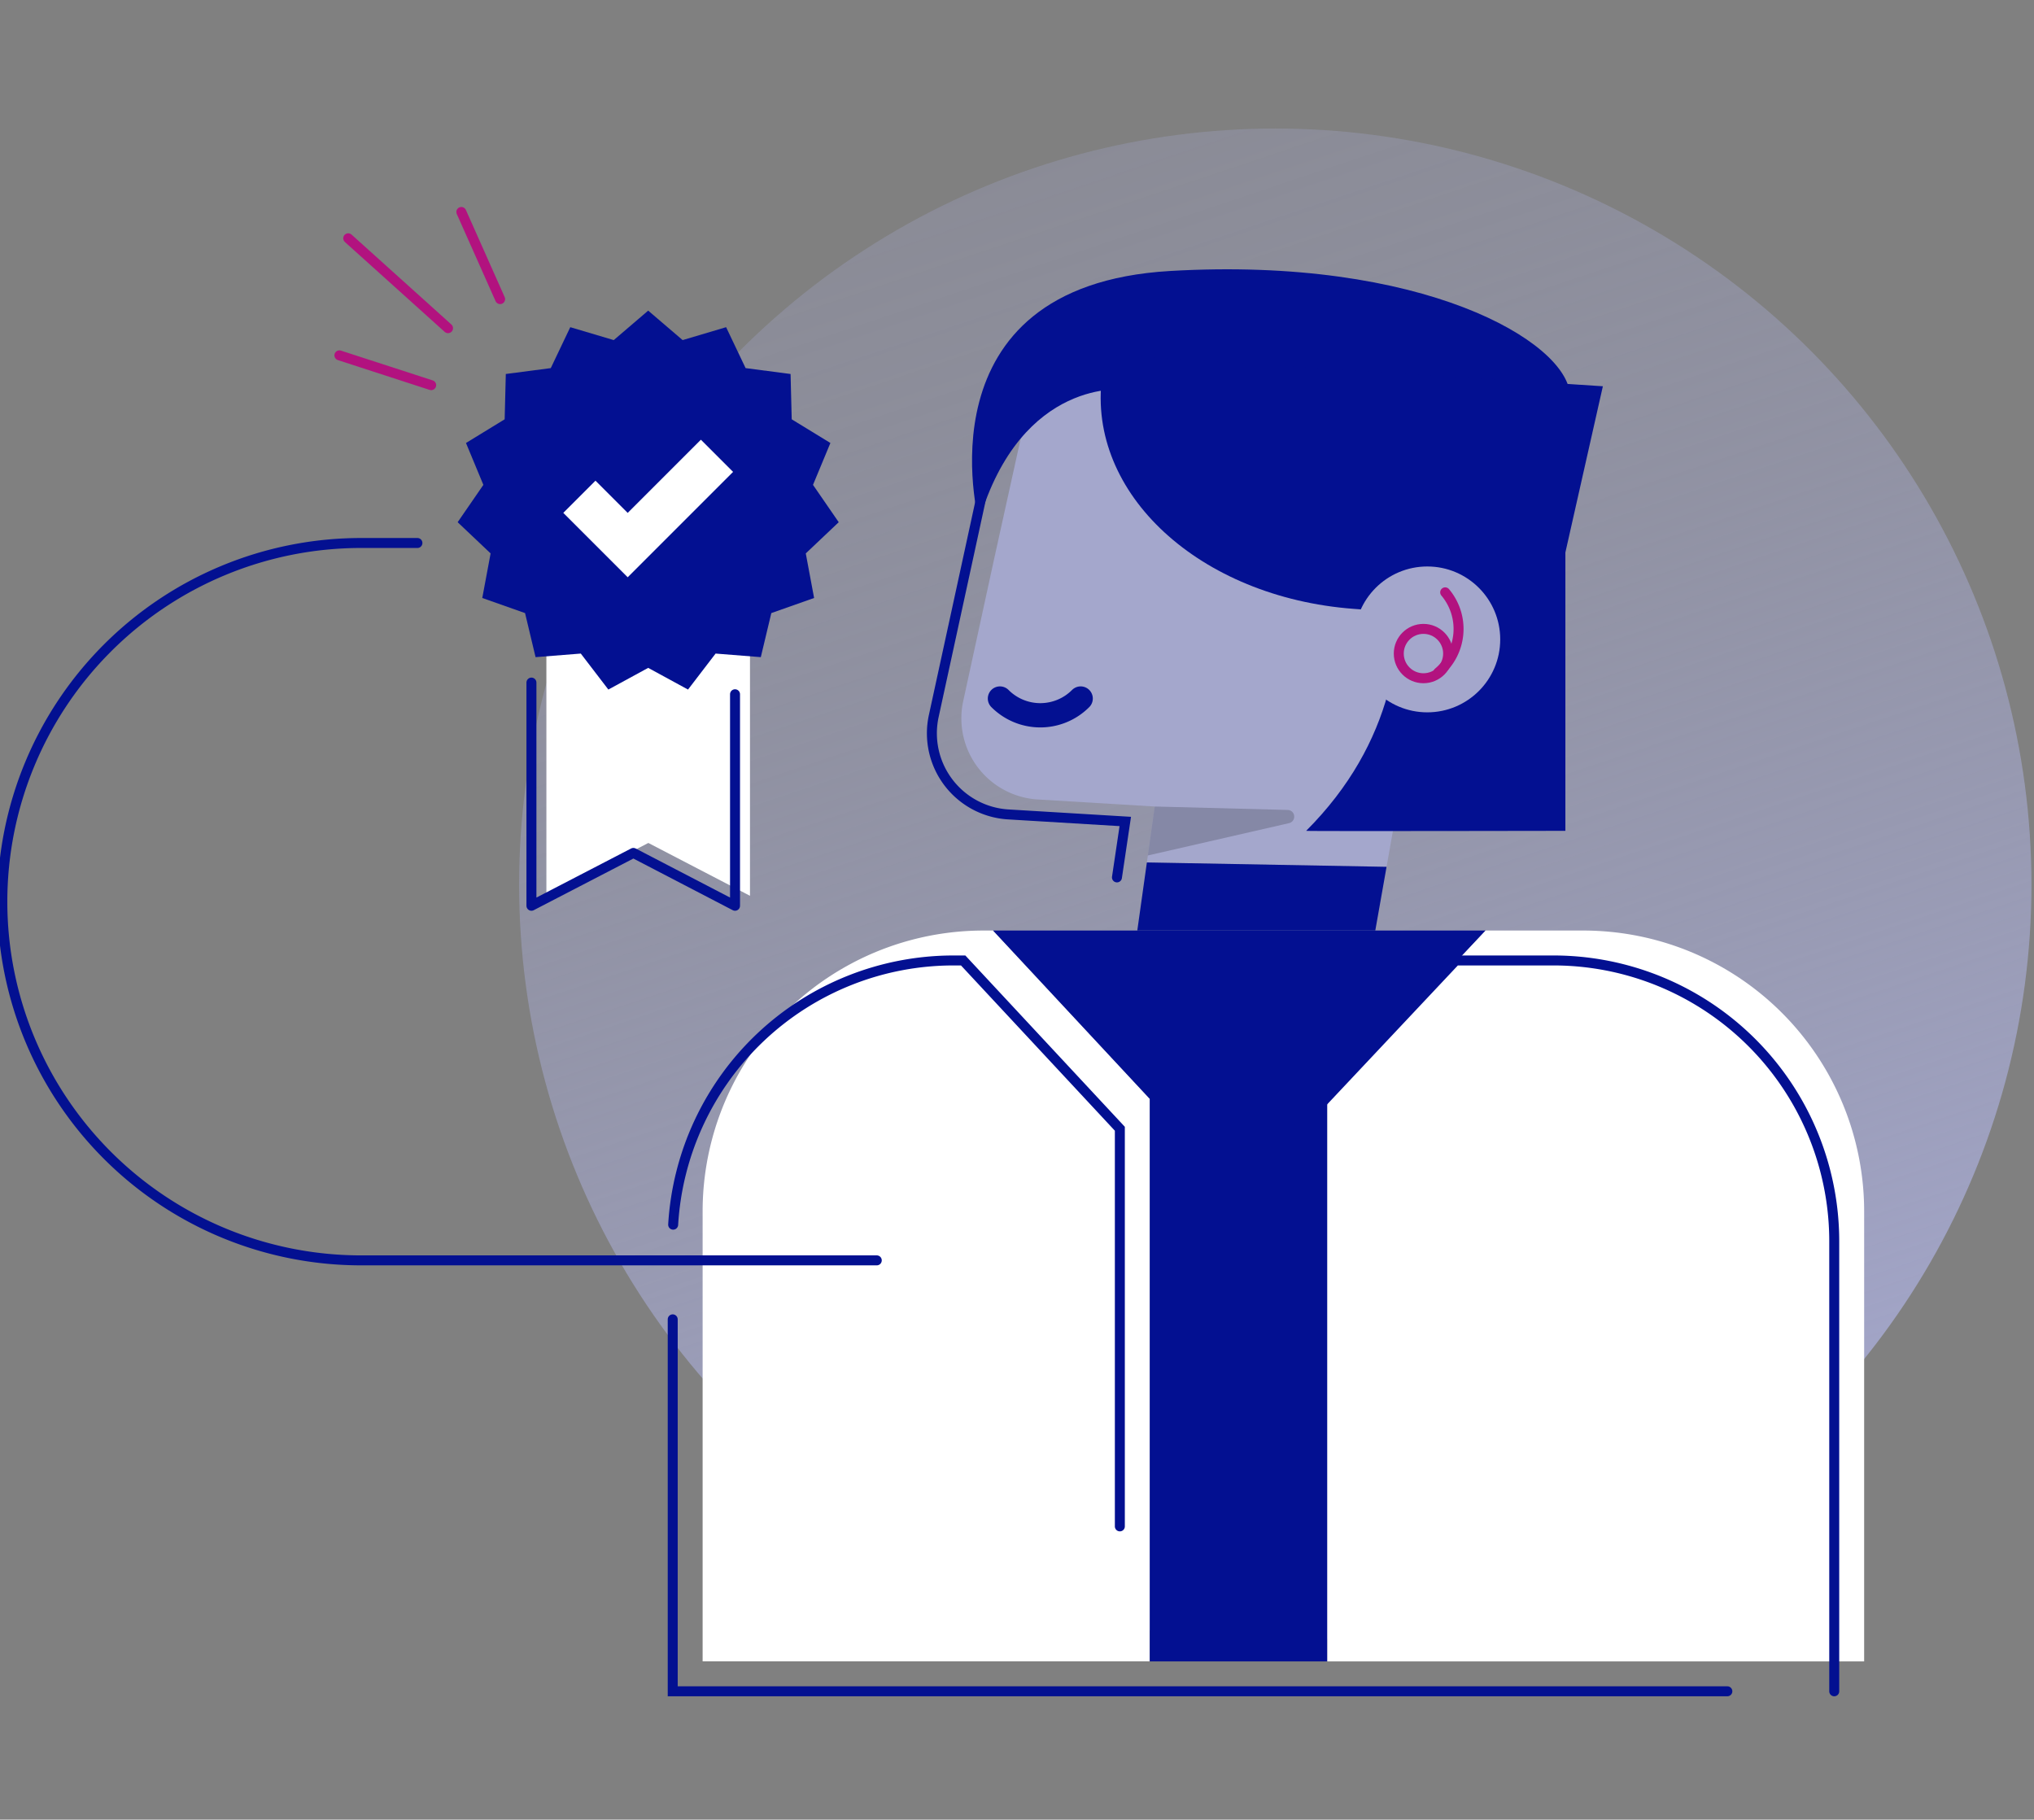 <?xml version="1.0" encoding="UTF-8"?> <svg xmlns="http://www.w3.org/2000/svg" xmlns:xlink="http://www.w3.org/1999/xlink" viewBox="0 0 408 365"><rect x="0" y="0" width="408" height="365" fill="#808080" stroke="none"/><defs><style>.cls-1{fill:url(#linear-gradient);}.cls-2{fill:#fff;}.cls-3{fill:#031091;}.cls-10,.cls-4,.cls-5,.cls-8,.cls-9{fill:none;}.cls-4{stroke:#fff;stroke-width:9.13px;}.cls-4,.cls-5,.cls-8,.cls-9{stroke-miterlimit:10;}.cls-5{stroke:#b2127f;}.cls-10,.cls-5,.cls-8,.cls-9{stroke-linecap:round;}.cls-10,.cls-5,.cls-9{stroke-width:2px;}.cls-6{fill:#a4a7cc;}.cls-7{opacity:0.19;}.cls-10,.cls-8,.cls-9{stroke:#031091;}.cls-8{stroke-width:4.87px;}.cls-10{stroke-linejoin:round;}</style><linearGradient id="linear-gradient" x1="-612.76" y1="2464.33" x2="-309.4" y2="2464.33" gradientTransform="translate(-2227.33 523.21) rotate(-108.52)" gradientUnits="userSpaceOnUse"><stop offset="0" stop-color="#a4a7cc"></stop><stop offset="0.06" stop-color="#a4a7cc" stop-opacity="0.94"></stop><stop offset="0.38" stop-color="#a4a7cc" stop-opacity="0.67"></stop><stop offset="0.65" stop-color="#a4a7cc" stop-opacity="0.47"></stop><stop offset="0.87" stop-color="#a4a7cc" stop-opacity="0.35"></stop><stop offset="1" stop-color="#a4a7cc" stop-opacity="0.3"></stop></linearGradient></defs><g id="Top_Nav" data-name="Top Nav"><circle class="cls-1" cx="255.81" cy="177.46" r="151.68"></circle><polyline class="cls-2" points="109.6 127.92 109.6 179.69 130.05 169.09 150.44 179.69 150.44 127.26"></polyline><polygon class="cls-3" points="130.02 62.31 136.93 68.22 145.65 65.63 149.56 73.84 158.58 75.02 158.81 84.11 166.57 88.86 163.08 97.26 168.24 104.75 161.63 111.01 163.3 119.95 154.72 122.98 152.61 131.82 143.54 131.1 138.01 138.32 130.02 133.97 122.03 138.32 116.5 131.1 107.43 131.82 105.32 122.98 96.74 119.95 98.41 111.01 91.8 104.75 96.96 97.26 93.47 88.86 101.23 84.11 101.46 75.02 110.48 73.84 114.39 65.63 123.11 68.22 130.02 62.31"></polygon><polyline class="cls-4" points="116.22 99.65 125.91 109.34 143.82 91.43"></polyline><line class="cls-5" x1="100.32" y1="60" x2="92.54" y2="42.52"></line><line class="cls-5" x1="89.87" y1="65.83" x2="69.85" y2="47.8"></line><line class="cls-5" x1="86.49" y1="77.26" x2="68.08" y2="71.28"></line><path class="cls-3" d="M285.68,139.45l-11.19-2.76,15.1-61.12,11.17,2.76a12.22,12.22,0,0,1,8.93,14.79l-9.25,37.42A12.19,12.19,0,0,1,285.68,139.45Z"></path><polygon class="cls-6" points="281.69 153.8 232.75 153.8 230.05 173 278.13 173.88 281.69 153.8"></polygon><path class="cls-2" d="M199.2,186.66h-1.93A56.33,56.33,0,0,0,140.94,243v90.26h89.69V220.42Z"></path><path class="cls-3" d="M298,186.66H199.2l31.43,33.76V333.26h35.65V220.42Z"></path><path class="cls-2" d="M373.93,243a56.34,56.34,0,0,0-56.34-56.34H298l-31.76,33.76V333.26H373.93Z"></path><polygon class="cls-3" points="230.05 173 228.13 186.66 275.87 186.66 278.13 173.88 230.05 173"></polygon><path class="cls-6" d="M231.63,161.78h0l-23.42-1.41a16.3,16.3,0,0,1-15-19.73l6.18-28.42h0L205,86.8a21,21,0,0,1,21.51-16.5l70.74,3.43-17.62,90.93-48-2.88Z"></path><path class="cls-7" d="M231.63,161.78l26.66.69a1.34,1.34,0,0,1,.26,2.65l-28.3,6.48Z"></path><path class="cls-8" d="M200.58,140.12a11.43,11.43,0,0,0,16.19,0"></path><polyline class="cls-9" points="134.94 264.65 134.94 339.26 346.49 339.26"></polyline><path class="cls-9" d="M224.63,306.18V226.42L193.2,192.66h-1.93a56.34,56.34,0,0,0-56.24,53"></path><path class="cls-9" d="M367.93,339.26V249a56.34,56.34,0,0,0-56.34-56.34H292l-31.76,33.76v95"></path><path class="cls-9" d="M291.21,76.73,220.47,73.3A21,21,0,0,0,199,89.8l-5.52,25.42-6.18,28.42a16.3,16.3,0,0,0,15,19.73l23.42,1.41L224.05,176"></path><path class="cls-3" d="M314,166.66s-52.11.1-52,0c35.35-35.34,9.48-80.84,9.48-80.84H314Z"></path><path class="cls-3" d="M296.24,108.37H278.11A14.61,14.61,0,0,1,263.5,93.76V84.83h32.74Z"></path><path class="cls-3" d="M225.74,78.14s-20.81-2.64-29.39,26.42c0,0-12.55-47.23,38.31-50.2s79.6,14.2,80.26,24.77"></path><path class="cls-10" d="M175.87,252.82H72.42a71.95,71.95,0,0,1,0-143.9H83.73"></path><polyline class="cls-10" points="106.6 136.92 106.6 181.69 127.05 171.09 147.44 181.69 147.44 139.26"></polyline><path class="cls-3" d="M310.79,125.05l-39.27-2.92C240.61,119.82,218,99,221.06,75.56l.59-4.55,99.87,6.47Z"></path><circle class="cls-6" cx="286.3" cy="128.26" r="14.63"></circle><circle class="cls-5" cx="285.53" cy="131.1" r="4.95"></circle><path class="cls-5" d="M289.89,118.82a11.39,11.39,0,0,1-1.39,16.07"></path></g></svg> 